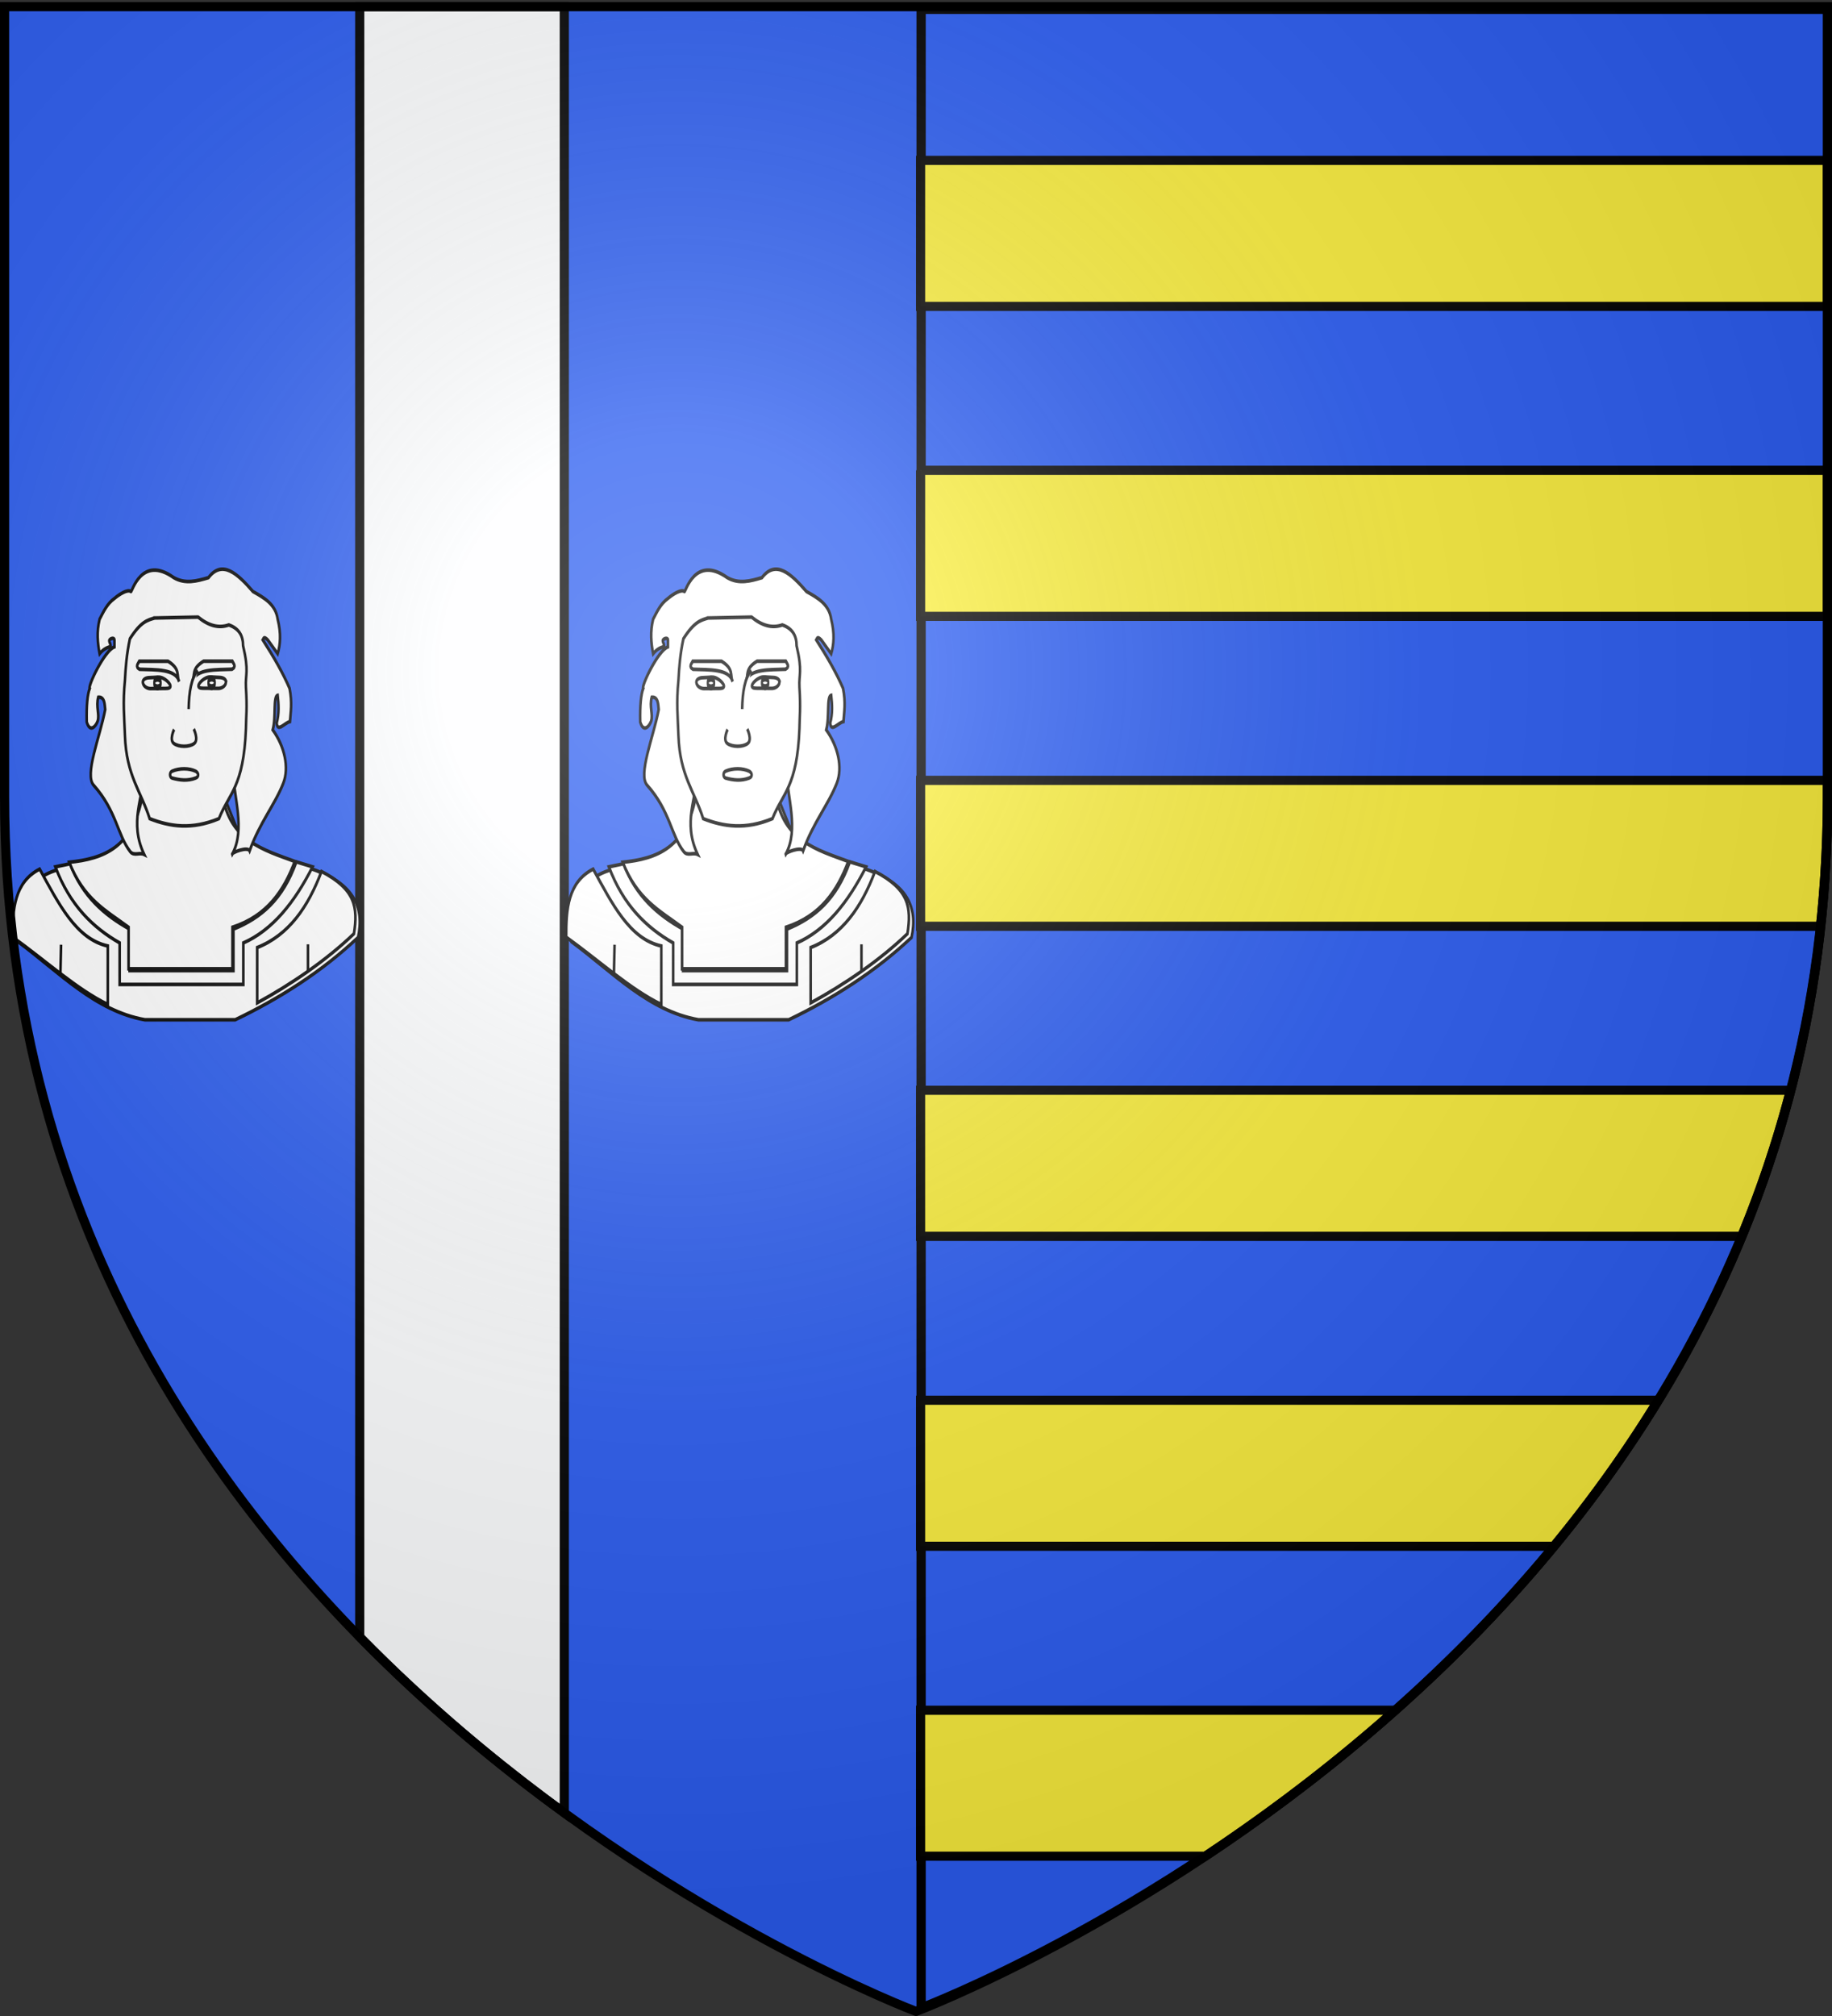 <svg xmlns="http://www.w3.org/2000/svg" xmlns:xlink="http://www.w3.org/1999/xlink" height="660" width="600" version="1.0"><rect width="100%" height="100%" fill="#333333" stroke="none"/><defs><linearGradient id="b"><stop style="stop-color:white;stop-opacity:.314" offset="0"/><stop offset=".19" style="stop-color:white;stop-opacity:.251"/><stop style="stop-color:#6b6b6b;stop-opacity:.125" offset=".6"/><stop style="stop-color:black;stop-opacity:.125" offset="1"/></linearGradient><linearGradient id="a"><stop offset="0" style="stop-color:#fd0000;stop-opacity:1"/><stop style="stop-color:#e77275;stop-opacity:.659" offset=".5"/><stop style="stop-color:black;stop-opacity:.323" offset="1"/></linearGradient><radialGradient xlink:href="#b" id="c" gradientUnits="userSpaceOnUse" gradientTransform="matrix(1.353 0 0 1.349 -77.63 -85.747)" cx="221.445" cy="226.331" fx="221.445" fy="226.331" r="300"/></defs><g style="display:inline"><path style="opacity:.99;fill:#2b5df2;fill-opacity:1;fill-rule:evenodd;stroke:none;stroke-width:1px;stroke-linecap:butt;stroke-linejoin:miter;stroke-opacity:1" d="M300 658.5s298.5-112.32 298.5-397.772V2.176H1.5v258.552C1.5 546.18 300 658.5 300 658.5z"/></g><g style="fill:#2b5df2;display:inline"><path d="M199.384 178.518V437.08c0 284.76 296.936 397.145 298.375 397.688v-656.25H199.384z" style="fill:#2b5df2;fill-opacity:1;fill-rule:evenodd;stroke:#000;stroke-width:3.012;stroke-linecap:butt;stroke-linejoin:miter;stroke-miterlimit:4;stroke-dasharray:none;stroke-opacity:1;display:inline" transform="matrix(-.995 0 0 .997 796.965 -174.906)"/></g><path style="opacity:.99;fill:#fff;fill-opacity:1;stroke:#000;stroke-width:3;stroke-linecap:round;stroke-miterlimit:4;stroke-dasharray:none;stroke-opacity:1" d="M117.813 2.188v533.718c22.014 22.474 45.02 41.61 67 57.594V2.187h-67z"/><path style="opacity:1;fill:none;fill-opacity:1;fill-rule:nonzero;stroke:none;stroke-width:3;stroke-linecap:round;stroke-linejoin:round;stroke-miterlimit:4;stroke-dasharray:none;stroke-opacity:1" d="M-182.738 0h600v660h-600z"/><g style="fill:#fff;fill-opacity:1;stroke:#000;stroke-width:2.239;stroke-miterlimit:4;stroke-dasharray:none;stroke-opacity:.992"><g style="fill:#fff;fill-opacity:1;stroke:#000;stroke-width:2.608;stroke-miterlimit:4;stroke-dasharray:none;stroke-opacity:.992"><path style="fill:#fff;fill-opacity:1;fill-rule:evenodd;stroke:#000;stroke-width:2.608;stroke-linecap:butt;stroke-linejoin:miter;stroke-miterlimit:4;stroke-dasharray:none;stroke-opacity:.992" d="M166.54 626.556c40.893 21.661 77.61 49.886 128.175 56.349h91.27c45.57-15.673 87.606-34.88 124.206-59.524 6.207-21.546-2.644-40.456-55.952-51.587-25.322-5.507-50.88-10.682-67.46-28.572l-10.715-19.047h-79.365c-14.76 41.524-29.53 39.951-72.27 48.2-49.657 2.553-58.714 26.387-57.889 54.18z" transform="matrix(.324 0 0 .453 -48.028 24.499)"/><path style="fill:#fff;fill-opacity:1;fill-rule:evenodd;stroke:#000;stroke-width:2.608;stroke-linecap:butt;stroke-linejoin:miter;stroke-miterlimit:4;stroke-dasharray:none;stroke-opacity:.992" d="M219.205 570.136c11.868 23.024 33.982 36.881 60 47.245v30h105v-30c28.426-8.217 50.108-21.708 63.597-48.597l16.403 3.597c-18.258 25.778-40.54 45.654-70 55v30h-125v-30c-27.199-11.174-50.478-27.42-65-55l15-2.245z" transform="matrix(.324 0 0 .453 -48.028 24.499)"/><path style="fill:#fff;fill-opacity:1;fill-rule:evenodd;stroke:#000;stroke-width:2.608;stroke-linecap:butt;stroke-linejoin:miter;stroke-miterlimit:4;stroke-dasharray:none;stroke-opacity:.992" d="M188.327 574.02c19.047 24.763 36.71 50.478 68.878 55.56v42.246c-30.597-10.536-63.314-31.816-96.123-48.648-.159-20.307 1.85-39.804 27.245-49.158zM473.205 575.715c-13.465 25.55-32.886 45.86-65 55v40c33.898-13.26 69.776-30.669 97.806-50 4.187-19.149 1.357-32.252-32.806-45zM218.205 569.064c14.887 27 37.363 34.97 60 46.984v30h105v-30c34.824-8.183 51.858-26.249 63.016-47.58-31.763-8.382-65.336-14.955-73.016-47.42h-80.992c-9.527 37.603-39.38 45.449-74.008 48.016z" transform="matrix(.324 0 0 .453 -48.028 24.499)"/><path style="fill:#fff;fill-opacity:1;fill-rule:evenodd;stroke:#000;stroke-width:2.608;stroke-linecap:butt;stroke-linejoin:miter;stroke-miterlimit:4;stroke-dasharray:none;stroke-opacity:.992" d="M293.927 503.398c-1.038 19.762-15.376 36.485 0 60-4.392-1.635-10.376 1.346-14.008-1.985-12.98-11.898-13.563-29.149-37.024-48.015-9.484-7.627 6.382-34.88 11.667-54.643-.563-3.283-.133-9.377-7.024-8.969-2.518 6.667 1.436 12.526-.595 17.223-1.405 3.246-7.507 9.102-11.032.754-.411-12.37.784-19.923 3.016-24.365-2.049-1.64 14.943-27.293 25-30v-5c0-1.768-3.75-1.25-5 0s3.041 4.3 0 5c-3.895.895-7.083 2.362-10 5-2.015-7.758-3.168-15.762 0-25 4.001-5.4 7.413-11.035 15-15 5.195-3.154 13.587-6.877 16.627-4.96 1.15.724 10.527-26.892 43.373-10.04 11.666 4.763 23.333 2.486 35 0 14.006-13.223 29.431-2.811 45 10 11.399 4.622 22.888 9.185 25 20 3.615 10.442 2.706 18.245 0 25l-10-10c-4.346-3.062-4.136-.917-5 0 10.893 12.138 20.353 23.917 27.024 35 2.801 10.672 1.082 16.822.396 24.008-5.5.85-12.637 8.174-13.412.992 2.53-6.667 2.026-13.334.992-20-4.894.717-1.486 15.782-5 25 11.855 11.775 16.854 27.188 10.635 38.61-8.341 15.32-23.892 28.52-34.008 48.77-1.8-3.24-18.368 1.232-17.62 2.58 13.774-18.333 1.222-41.627.993-59.96h-90z" transform="matrix(.324 0 0 .453 -48.028 24.499)"/><path style="fill:#fff;fill-opacity:1;fill-rule:evenodd;stroke:#000;stroke-width:2.608;stroke-linecap:butt;stroke-linejoin:miter;stroke-miterlimit:4;stroke-dasharray:none;stroke-opacity:.992" d="m304.532 392.55 43.946-.657c10.351 6.099 20.702 8.326 31.054 5.658 10.502 2.625 14.415 7.996 14.409 15 6.182 18.945 2.168 20.411 2.893 30 1.378 16.011.14 20.253 0 30-2.29 42.099-17.08 46.7-27.302 65-27.431 8.195-49.54 5.744-70 0-8.684-19.65-23.59-31.146-25-60-.708-14.475-2.263-23.52 0-40 .69-9.35 1.713-18.92 5-30 11.252-12.59 18.001-13.472 25-15z" transform="matrix(.324 0 0 .453 -48.028 24.499)"/><path style="fill:#fff;fill-opacity:1;fill-rule:evenodd;stroke:#000;stroke-width:2.608;stroke-linecap:butt;stroke-linejoin:miter;stroke-miterlimit:4;stroke-dasharray:none;stroke-opacity:.992;display:inline" d="M292.676 439.172c.388 2.596 4.036 4.418 7.735 4.394l12.475-.08c3.761-.024 6.45.1 7.363-.992 1.661-1.989-5.926-7.377-11.83-7.163l-9.742.353c-2.966.108-6.34 1.216-6 3.488z" transform="matrix(.324 0 0 .453 -48.028 24.499)"/><path style="fill:#fff;fill-opacity:1;stroke:#000;stroke-width:2.889;stroke-miterlimit:4;stroke-dasharray:none;stroke-opacity:.992;display:inline" d="M275.424 306.882a6.577 2.055 0 1 1-13.155 0 6.577 2.055 0 1 1 13.155 0z" transform="matrix(.174 0 0 .689 4.793 12.171)"/><path style="fill:#fff;fill-opacity:1;fill-rule:evenodd;stroke:#000;stroke-width:2.608;stroke-linecap:butt;stroke-linejoin:miter;stroke-miterlimit:4;stroke-dasharray:none;stroke-opacity:.992;display:inline" d="M376.654 439.023c-.387 2.596-4.035 4.418-7.735 4.394l-12.474-.08c-3.762-.024-6.45.1-7.363-.992-1.662-1.989 5.926-7.377 11.83-7.163l9.741.353c2.967.108 6.34 1.216 6.001 3.488z" transform="matrix(.324 0 0 .453 -48.028 24.499)"/><path style="fill:#fff;fill-opacity:1;stroke:#000;stroke-width:2.889;stroke-miterlimit:4;stroke-dasharray:none;stroke-opacity:.992;display:inline" d="M275.424 306.882a6.577 2.055 0 1 1-13.155 0 6.577 2.055 0 1 1 13.155 0z" transform="matrix(-.174 0 0 .689 116.092 12.104)"/><path style="fill:#fff;fill-opacity:1;fill-rule:evenodd;stroke:#000;stroke-width:2.608;stroke-linecap:butt;stroke-linejoin:miter;stroke-miterlimit:4;stroke-dasharray:none;stroke-opacity:.992" d="M289.244 429.604c16.108.451 36.848-.45 39.997 8.837-2.843-4.614 1.657-8.928-11.162-14.65H289.01c-1.32 1.938-4.297 3.876.233 5.813z" transform="matrix(.324 0 0 .453 -48.028 24.499)"/><path style="fill:#fff;fill-opacity:1;fill-rule:evenodd;stroke:#000;stroke-width:2.608;stroke-linecap:butt;stroke-linejoin:miter;stroke-miterlimit:4;stroke-dasharray:none;stroke-opacity:.992;display:inline" d="M382.809 429.574c-16.108.45-36.849-.45-39.997 8.836 2.843-4.613-1.657-8.928 11.162-14.65h29.068c1.32 1.938 4.296 3.876-.233 5.814z" transform="matrix(.324 0 0 .453 -48.028 24.499)"/><path style="fill:#fff;fill-opacity:1;fill-rule:evenodd;stroke:#000;stroke-width:2.608;stroke-linecap:butt;stroke-linejoin:miter;stroke-miterlimit:4;stroke-dasharray:none;stroke-opacity:.992" d="M324.218 473.114s-5.151 7.637-.103 10.183c5.048 2.546 15.3 2.63 20.297 0 4.996-2.63-.311-10.522-.311-10.522M348.23 430.475c-6.501 5.22-8.987 15.26-9.3 27.905M322.165 508.211c7.77 1.553 15.738 2.246 23.831 0 4.183-1.16 2.545-4.067 0-4.947-6.526-2.259-16.38-2.355-23.831 0-2.872.908-2.46 4.456 0 4.947zM459.525 628.377v19.989M209.967 628.65l-.657 20.646" transform="matrix(.324 0 0 .453 -48.028 24.499)"/></g></g><g style="fill:#fff;fill-opacity:1;stroke:#000;stroke-width:2.239;stroke-miterlimit:4;stroke-dasharray:none;stroke-opacity:1"><g style="fill:#fff;fill-opacity:1;stroke:#000;stroke-width:2.608;stroke-miterlimit:4;stroke-dasharray:none;stroke-opacity:1"><path style="fill:#fff;fill-opacity:1;fill-rule:evenodd;stroke:#000;stroke-width:2.608;stroke-linecap:butt;stroke-linejoin:miter;stroke-miterlimit:4;stroke-dasharray:none;stroke-opacity:1" d="M166.54 626.556c40.893 21.661 77.61 49.886 128.175 56.349h91.27c45.57-15.673 87.606-34.88 124.206-59.524 6.207-21.546-2.644-40.456-55.952-51.587-25.322-5.507-50.88-10.682-67.46-28.572l-10.715-19.047h-79.365c-14.76 41.524-29.53 39.951-72.27 48.2-49.657 2.553-58.714 26.387-57.889 54.18z" transform="matrix(.324 0 0 .453 133.25 24.499)"/><path style="fill:#fff;fill-opacity:1;fill-rule:evenodd;stroke:#000;stroke-width:2.608;stroke-linecap:butt;stroke-linejoin:miter;stroke-miterlimit:4;stroke-dasharray:none;stroke-opacity:1" d="M219.205 570.136c11.868 23.024 33.982 36.881 60 47.245v30h105v-30c28.426-8.217 50.108-21.708 63.597-48.597l16.403 3.597c-18.258 25.778-40.54 45.654-70 55v30h-125v-30c-27.199-11.174-50.478-27.42-65-55l15-2.245z" transform="matrix(.324 0 0 .453 133.25 24.499)"/><path style="fill:#fff;fill-opacity:1;fill-rule:evenodd;stroke:#000;stroke-width:2.608;stroke-linecap:butt;stroke-linejoin:miter;stroke-miterlimit:4;stroke-dasharray:none;stroke-opacity:1" d="M188.327 574.02c19.047 24.763 36.71 50.478 68.878 55.56v42.246c-30.597-10.536-63.314-31.816-96.123-48.648-.159-20.307 1.85-39.804 27.245-49.158zM473.205 575.715c-13.465 25.55-32.886 45.86-65 55v40c33.898-13.26 69.776-30.669 97.806-50 4.187-19.149 1.357-32.252-32.806-45zM218.205 569.064c14.887 27 37.363 34.97 60 46.984v30h105v-30c34.824-8.183 51.858-26.249 63.016-47.58-31.763-8.382-65.336-14.955-73.016-47.42h-80.992c-9.527 37.603-39.38 45.449-74.008 48.016z" transform="matrix(.324 0 0 .453 133.25 24.499)"/><path style="fill:#fff;fill-opacity:1;fill-rule:evenodd;stroke:#000;stroke-width:2.608;stroke-linecap:butt;stroke-linejoin:miter;stroke-miterlimit:4;stroke-dasharray:none;stroke-opacity:1" d="M293.927 503.398c-1.038 19.762-15.376 36.485 0 60-4.392-1.635-10.376 1.346-14.008-1.985-12.98-11.898-13.563-29.149-37.024-48.015-9.484-7.627 6.382-34.88 11.667-54.643-.563-3.283-.133-9.377-7.024-8.969-2.518 6.667 1.436 12.526-.595 17.223-1.405 3.246-7.507 9.102-11.032.754-.411-12.37.784-19.923 3.016-24.365-2.049-1.64 14.943-27.293 25-30v-5c0-1.768-3.75-1.25-5 0s3.041 4.3 0 5c-3.895.895-7.083 2.362-10 5-2.015-7.758-3.168-15.762 0-25 4.001-5.4 7.413-11.035 15-15 5.195-3.154 13.587-6.877 16.627-4.96 1.15.724 10.527-26.892 43.373-10.04 11.666 4.763 23.333 2.486 35 0 14.006-13.223 29.431-2.811 45 10 11.399 4.622 22.888 9.185 25 20 3.615 10.442 2.706 18.245 0 25l-10-10c-4.346-3.062-4.136-.917-5 0 10.893 12.138 20.353 23.917 27.024 35 2.801 10.672 1.082 16.822.396 24.008-5.5.85-12.637 8.174-13.412.992 2.53-6.667 2.026-13.334.992-20-4.894.717-1.486 15.782-5 25 11.855 11.775 16.854 27.188 10.635 38.61-8.341 15.32-23.892 28.52-34.008 48.77-1.8-3.24-18.368 1.232-17.62 2.58 13.774-18.333 1.222-41.627.993-59.96h-90z" transform="matrix(.324 0 0 .453 133.25 24.499)"/><path style="fill:#fff;fill-opacity:1;fill-rule:evenodd;stroke:#000;stroke-width:2.608;stroke-linecap:butt;stroke-linejoin:miter;stroke-miterlimit:4;stroke-dasharray:none;stroke-opacity:1" d="m304.532 392.55 43.946-.657c10.351 6.099 20.702 8.326 31.054 5.658 10.502 2.625 14.415 7.996 14.409 15 6.182 18.945 2.168 20.411 2.893 30 1.378 16.011.14 20.253 0 30-2.29 42.099-17.08 46.7-27.302 65-27.431 8.195-49.54 5.744-70 0-8.684-19.65-23.59-31.146-25-60-.708-14.475-2.263-23.52 0-40 .69-9.35 1.713-18.92 5-30 11.252-12.59 18.001-13.472 25-15z" transform="matrix(.324 0 0 .453 133.25 24.499)"/><path style="fill:#fff;fill-opacity:1;fill-rule:evenodd;stroke:#000;stroke-width:2.608;stroke-linecap:butt;stroke-linejoin:miter;stroke-miterlimit:4;stroke-dasharray:none;stroke-opacity:1;display:inline" d="M292.676 439.172c.388 2.596 4.036 4.418 7.735 4.394l12.475-.08c3.761-.024 6.45.1 7.363-.992 1.661-1.989-5.926-7.377-11.83-7.163l-9.742.353c-2.966.108-6.34 1.216-6 3.488z" transform="matrix(.324 0 0 .453 133.25 24.499)"/><path style="fill:#fff;fill-opacity:1;stroke:#000;stroke-width:2.889;stroke-miterlimit:4;stroke-dasharray:none;stroke-opacity:1;display:inline" d="M275.424 306.882a6.577 2.055 0 1 1-13.155 0 6.577 2.055 0 1 1 13.155 0z" transform="matrix(.174 0 0 .689 186.071 12.171)"/><path style="fill:#fff;fill-opacity:1;fill-rule:evenodd;stroke:#000;stroke-width:2.608;stroke-linecap:butt;stroke-linejoin:miter;stroke-miterlimit:4;stroke-dasharray:none;stroke-opacity:1;display:inline" d="M376.654 439.023c-.387 2.596-4.035 4.418-7.735 4.394l-12.474-.08c-3.762-.024-6.45.1-7.363-.992-1.662-1.989 5.926-7.377 11.83-7.163l9.741.353c2.967.108 6.34 1.216 6.001 3.488z" transform="matrix(.324 0 0 .453 133.25 24.499)"/><path style="fill:#fff;fill-opacity:1;stroke:#000;stroke-width:2.889;stroke-miterlimit:4;stroke-dasharray:none;stroke-opacity:1;display:inline" d="M275.424 306.882a6.577 2.055 0 1 1-13.155 0 6.577 2.055 0 1 1 13.155 0z" transform="matrix(-.174 0 0 .689 297.37 12.104)"/><path style="fill:#fff;fill-opacity:1;fill-rule:evenodd;stroke:#000;stroke-width:2.608;stroke-linecap:butt;stroke-linejoin:miter;stroke-miterlimit:4;stroke-dasharray:none;stroke-opacity:1" d="M289.244 429.604c16.108.451 36.848-.45 39.997 8.837-2.843-4.614 1.657-8.928-11.162-14.65H289.01c-1.32 1.938-4.297 3.876.233 5.813z" transform="matrix(.324 0 0 .453 133.25 24.499)"/><path style="fill:#fff;fill-opacity:1;fill-rule:evenodd;stroke:#000;stroke-width:2.608;stroke-linecap:butt;stroke-linejoin:miter;stroke-miterlimit:4;stroke-dasharray:none;stroke-opacity:1;display:inline" d="M382.809 429.574c-16.108.45-36.849-.45-39.997 8.836 2.843-4.613-1.657-8.928 11.162-14.65h29.068c1.32 1.938 4.296 3.876-.233 5.814z" transform="matrix(.324 0 0 .453 133.25 24.499)"/><path style="fill:#fff;fill-opacity:1;fill-rule:evenodd;stroke:#000;stroke-width:2.608;stroke-linecap:butt;stroke-linejoin:miter;stroke-miterlimit:4;stroke-dasharray:none;stroke-opacity:1" d="M324.218 473.114s-5.151 7.637-.103 10.183c5.048 2.546 15.3 2.63 20.297 0 4.996-2.63-.311-10.522-.311-10.522M348.23 430.475c-6.501 5.22-8.987 15.26-9.3 27.905M322.165 508.211c7.77 1.553 15.738 2.246 23.831 0 4.183-1.16 2.545-4.067 0-4.947-6.526-2.259-16.38-2.355-23.831 0-2.872.908-2.46 4.456 0 4.947zM459.525 628.377v19.989M209.967 628.65l-.657 20.646" transform="matrix(.324 0 0 .453 133.25 24.499)"/></g></g><g style="display:inline"><g style="fill:#2b5df2;display:inline"><path d="M199.384 178.518V437.08c0 284.76 296.936 397.145 298.375 397.688v-656.25H199.384z" style="fill:#2b5df2;fill-opacity:1;fill-rule:evenodd;stroke:#000;stroke-width:3.012;stroke-linecap:butt;stroke-linejoin:miter;stroke-miterlimit:4;stroke-dasharray:none;stroke-opacity:1;display:inline" transform="matrix(-.995 0 0 .997 796.965 -174.906)"/></g><path style="opacity:.99;fill:#fcef3c;fill-opacity:1;stroke:#000;stroke-width:3;stroke-linecap:round;stroke-miterlimit:4;stroke-dasharray:none;stroke-opacity:.992" d="M301.5 52.5v47.813h297V52.5h-297zM301.5 153.969v47.812h297V153.97h-297zM301.5 255.469v47.781h294.719a394.792 394.792 0 0 0 2.281-42.531v-5.25h-297zM301.5 356.938v47.812h268.906a367.39 367.39 0 0 0 16-47.813H301.5zM301.5 458.406v47.813h207.406c12.152-14.753 23.675-30.68 34.156-47.813H301.5zM301.5 559.906v47.782h93.25c19.814-13.159 41.125-29.038 62.219-47.782H301.5z"/></g><path d="M300 658.5s298.5-112.32 298.5-397.772V2.176H1.5v258.552C1.5 546.18 300 658.5 300 658.5z" style="opacity:1;fill:url(#c);fill-opacity:1;fill-rule:evenodd;stroke:none;stroke-width:1px;stroke-linecap:butt;stroke-linejoin:miter;stroke-opacity:1"/><path d="M300 658.5S1.5 546.18 1.5 260.728V2.176h597v258.552C598.5 546.18 300 658.5 300 658.5z" style="opacity:1;fill:none;fill-opacity:1;fill-rule:evenodd;stroke:#000;stroke-width:3;stroke-linecap:butt;stroke-linejoin:miter;stroke-miterlimit:4;stroke-dasharray:none;stroke-opacity:1"/></svg>